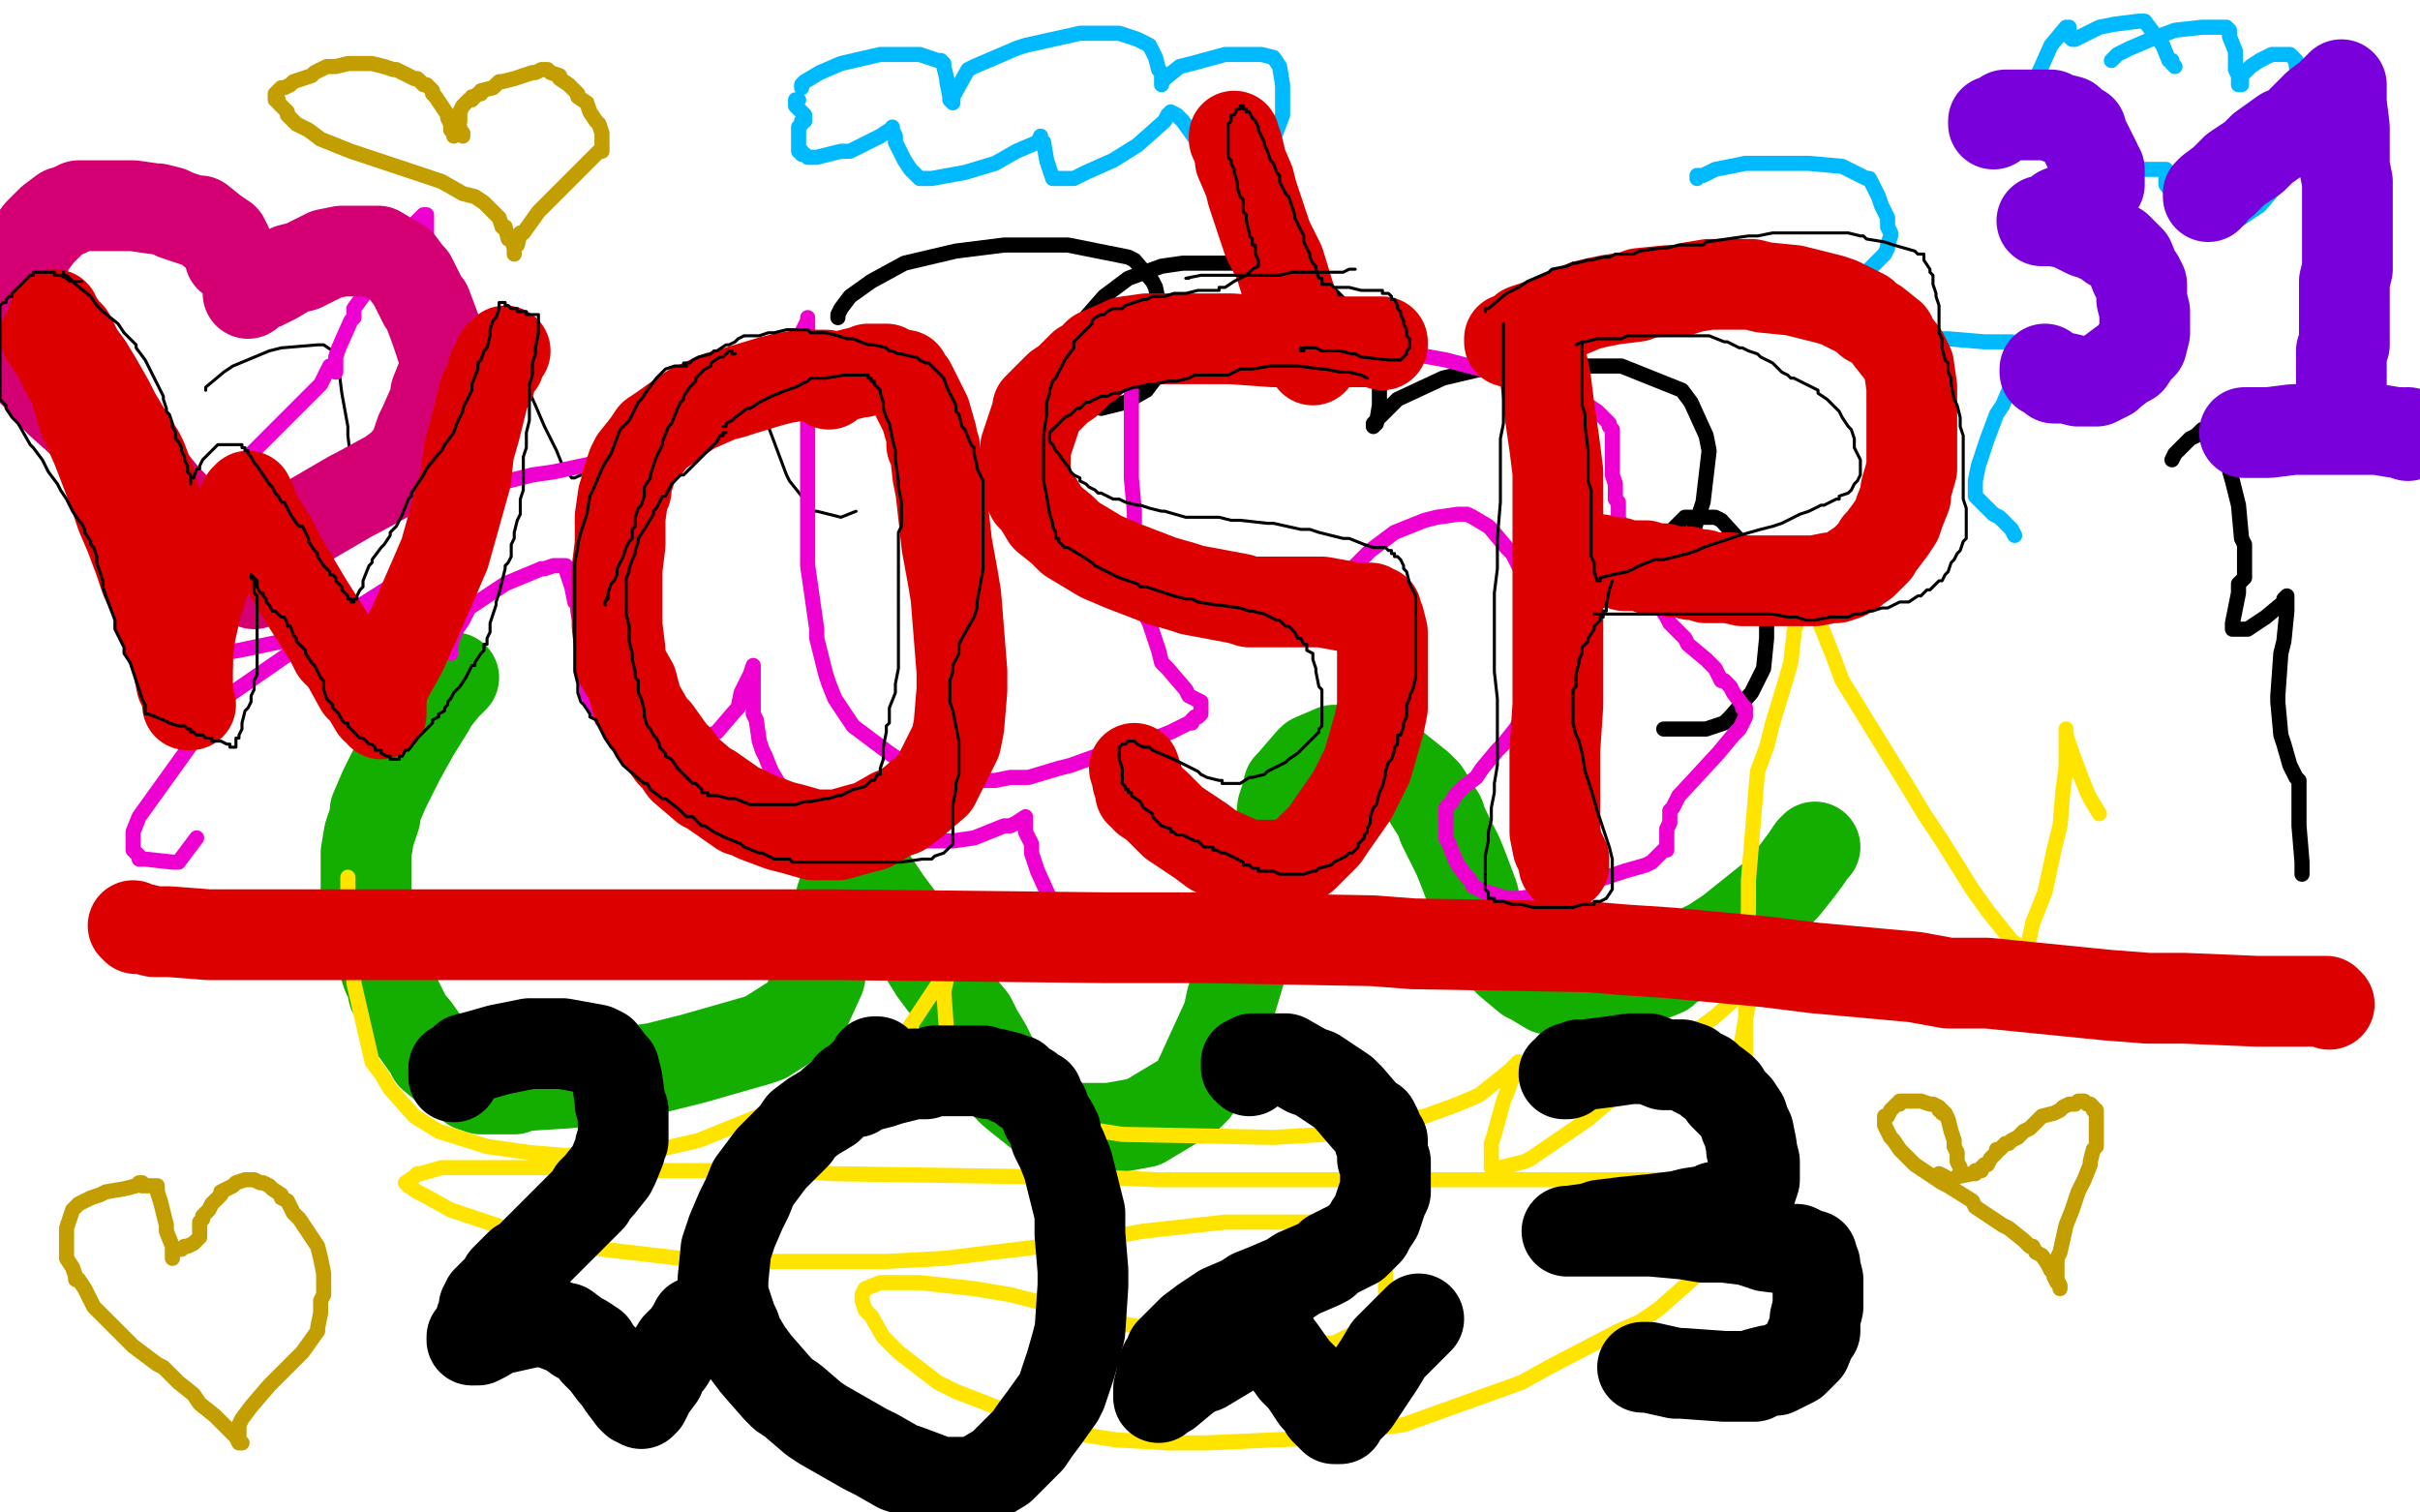 <?xml version="1.0" standalone="no"?>
<!DOCTYPE svg PUBLIC "-//W3C//DTD SVG 1.1//EN"
"http://www.w3.org/Graphics/SVG/1.1/DTD/svg11.dtd">

<svg width="800" height="500" version="1.1" xmlns="http://www.w3.org/2000/svg" xmlns:xlink="http://www.w3.org/1999/xlink" style="stroke-antialiasing: false"><desc>This SVG has been created on https://colorillo.com/</desc><rect x='0' y='0' width='800' height='500' style='fill: rgb(255,255,255); stroke-width:0' /><polyline points="150,224 149,225 149,225 148,226 148,226 147,227 147,227 143,232 143,232 142,234 142,234 137,242 137,242 132,251 131,253 128,259 127,261 124,268 124,270 122,276 121,282 121,283 121,291 121,294 122,304 122,305 125,312 126,316 128,322 130,326 130,327 130,328 135,338 137,340 142,347 143,349 149,354 151,355 156,359 159,360 160,360 162,360 165,360 170,360 172,359 188,358 204,355 217,353 229,350 250,344 253,343 264,336 266,334 271,323 272,318 274,309 277,301 278,297 279,294 281,289 282,287 282,286 283,285 284,285 289,292 293,298 299,306 304,313 309,321 312,325 314,327 315,329 316,331 321,337 323,341 326,346 327,348 329,352 330,354 333,359 335,361 345,369 355,373 367,373 378,371 393,362 395,360 406,336 407,331 413,311 415,305 419,290 422,281 423,276 424,267 425,264 426,260 427,259 433,252 434,251 441,248 447,248 453,249 459,252 469,260 471,262 476,270 477,273 482,283 484,288 487,296 488,300 491,306 493,310 497,316 499,318 505,323 507,324 512,327 515,327 522,328 530,328 540,325 550,321 552,319 566,312 572,308 582,300 587,296 590,293 594,288 597,284 599,281 600,280" style="fill: none; stroke: #14ae00; stroke-width: 30; stroke-linejoin: round; stroke-linecap: round; stroke-antialiasing: false; stroke-antialias: 0; opacity: 1.0"/>
<polyline points="68,129 68,128 68,128 74,123 74,123 77,121 89,116 93,115 105,114 107,114 110,116 111,118 112,122 113,130 115,141 115,144 116,152 116,153 117,155 117,156 118,156 118,157 123,157 125,156 135,150 139,147 149,136 154,127 157,123 161,118 162,116 162,114 163,113 164,113 166,115 170,120 172,123 177,134 180,141 184,149 186,154 189,158 190,158 194,156 202,151 210,146 232,135 237,133 246,129 248,128 249,127 250,127 251,129 252,131 254,141 260,157 261,159 269,169 270,169 278,171 283,169" style="fill: none; stroke: #000000; stroke-width: 1; stroke-linejoin: round; stroke-linecap: round; stroke-antialiasing: false; stroke-antialias: 0; opacity: 1.0"/>
<polyline points="277,105 277,104 277,104 278,102 278,102 281,98 281,98 288,93 288,93 299,87 299,87 316,83 332,81 353,81 373,85 375,86 381,93 382,95 384,105 384,110 384,119 382,125 379,129 372,133 364,135 362,133 361,133 356,122 356,118 358,106 365,98 373,92 384,88 391,87 415,87 424,90 440,97 451,108 454,113 456,122 456,131 456,134 455,140 454,141 454,140 455,139 462,132 477,125 494,121 531,121 536,121 556,129 559,133 564,144 565,149 563,166 559,178 557,183 553,190 552,190 551,191 550,190 549,188 548,186 549,179 555,173 557,171 567,171 569,172 579,183 580,186 584,202 584,211 583,221 579,229 572,237 570,239 564,241 562,241 555,241 553,241 550,241" style="fill: none; stroke: #000000; stroke-width: 5; stroke-linejoin: round; stroke-linecap: round; stroke-antialiasing: false; stroke-antialias: 0; opacity: 1.0"/>
<polyline points="149,216 149,215 149,215 149,214 149,214 149,213 150,210 151,208 153,205 155,201 158,199 167,193 179,188 180,188 183,187 187,187 187,188 189,194 190,199 191,200 191,202 192,207 192,208 193,213 193,214 193,217 193,221 193,223 194,227 194,229 195,231 196,232 198,236 199,237 199,238 203,242 204,243 208,246 210,247 213,247 220,247 224,247 227,247 235,243 237,242 243,235 244,234 245,229 248,223 249,220 249,221 249,225 249,228 249,230 249,236 250,238 251,245 252,248 253,250 255,255 258,260 262,265 264,267 269,270 278,274 281,275 293,277 297,278 302,278 315,278 322,277 332,273 334,273 336,272 339,270 339,271 339,273 339,275 341,279 341,282 343,288 348,299 349,301 353,307 354,310 357,312 360,314 362,314 364,314 365,314 365,313" style="fill: none; stroke: #ed00d0; stroke-width: 5; stroke-linejoin: round; stroke-linecap: round; stroke-antialiasing: false; stroke-antialias: 0; opacity: 1.0"/>
<polyline points="434,211 434,210 434,210 434,209 434,209 435,208 435,208 435,206 436,204 438,200 446,189 453,182 457,179 461,176 471,172 475,171 482,170 485,170 487,171 492,174 493,175 498,181 500,183 502,187 506,195 506,196 509,206 509,209 510,210 510,217 510,220 509,227 508,230 508,231 504,236 501,241 497,246 495,248 490,254 488,257 484,260 481,263 480,265 478,267 478,268 478,269 478,273 478,277 479,279 481,284 482,286 485,290 486,291 487,293 491,295 492,295 498,297 500,297 502,297 510,296 514,295 525,292 531,290 537,288 544,286 546,285 550,281 551,281 551,278 551,274 552,272 552,270 552,269 552,268 553,267 554,265 555,263 556,262 568,249 573,243 575,241 576,239 577,237 577,235 577,234 576,234 576,233 573,229 572,227 570,225 569,225 567,221 565,219 564,218 558,213 557,211 553,207 552,206 551,204 547,198 545,194 542,187 540,183 539,180 537,176 536,175 535,171 535,169 535,166 534,165 534,163 534,162 534,161 534,160 533,157 533,156 533,155 533,154 533,152 533,151 533,149 533,148 533,145 533,144 533,143 533,142 532,141 532,140 528,136 522,132 518,131 505,126 501,125 478,119 467,117 457,116 434,112 426,112 404,112 396,113 388,115 380,117 378,119 375,121 375,122 375,123 374,127 374,128 374,132 374,134 374,140 374,143 374,145 374,153 374,158 375,169 375,173 375,177 376,186 376,189 377,199 378,202 380,206 383,215 384,219 386,221 392,228 393,230 397,232 397,233 397,234 397,235 397,236 396,237 395,237 394,238 394,239 393,239 387,242 382,244 371,247 368,248 365,249 354,253 350,254 340,257 334,257 329,258 319,258 315,257 303,254 300,253 294,249 286,243 282,240 276,231 274,226 273,223 270,211 270,208 267,187 267,183 267,170 267,154 267,148 267,128 267,124 267,116 267,108 267,107 267,105 267,106 265,110 263,114 259,120 253,127 247,131 235,140 228,144 224,146 207,151 197,153 183,156 176,157 168,159 155,160 148,161 138,161 135,161 134,161 134,160 134,157 134,155 134,148 138,130 139,119 140,103 141,96 141,87 141,77 141,75 141,72 141,71 140,71 139,72 138,73 137,74 136,76 128,86 125,91 117,102 117,105 116,106 112,115 111,118 111,123 111,122 110,122 110,121 109,121 106,127 105,128 92,141 80,153 72,161 57,180 53,189 47,202 47,203 47,205 48,210 48,211 52,215 53,216 54,216 67,217 79,215 103,210 115,205 121,202 132,193 133,192 133,191 132,191 132,192 121,199 111,205 100,213 74,231 46,270 44,275 44,276 44,281 46,283 46,284 48,284 57,285 59,285 65,277" style="fill: none; stroke: #ed00d0; stroke-width: 5; stroke-linejoin: round; stroke-linecap: round; stroke-antialiasing: false; stroke-antialias: 0; opacity: 1.0"/>
<polyline points="115,290 115,292 115,292 115,295 115,295 115,296 115,296 116,303 116,303 117,308 117,308 117,313 117,313 117,325 117,325 123,351 126,355 129,360 137,369 145,374 161,379 175,381 187,382 218,380 231,377 278,358 289,352 297,345 309,327 313,321 314,317 314,319 313,321 313,323 312,328 313,342 314,346 316,349 322,357 328,362 343,369 358,373 371,375 421,376 438,375 471,369 482,365 489,362 499,354 502,351 502,352 501,353 499,359 497,364 494,375 493,378 493,382 493,385 493,386 494,386 496,386 504,384 506,383 525,370 532,364 541,356 559,342 567,336 576,328 580,326 580,325 579,327 579,329 578,332 577,337 575,349 574,355 573,360 573,365 573,368 574,372 574,374 574,378 574,380 573,383 571,385 561,389 556,390 534,390 526,390 513,390 467,390 449,390 383,390 359,389 341,389 275,388 262,387 245,387 209,387 198,387 180,386 169,386 159,386 150,386 146,386 139,388 138,388 137,389 134,391 135,392 138,394 140,395 149,400 164,405 177,410 191,412 225,416 238,417 253,417 293,417 312,416 353,411 367,409 378,407 405,404 416,404 433,404 440,404 445,404 451,405 454,406 457,408 457,409 458,410 458,416 458,418 458,427 458,431 458,432 455,437 453,438 441,444 433,444 420,444 394,442 386,440 373,438 334,428 322,426 304,424 297,424 291,424 286,426 285,428 285,429 285,430 286,433 288,435 292,442 295,445 297,447 310,457 316,460 347,472 356,474 369,476 386,477 399,477 443,475 456,472 464,471 503,457 512,452 535,440 542,437 548,433 565,418 567,415 573,405 575,399 577,394 577,385 577,377 577,362 577,348 577,339 578,300 578,291 581,255 584,247 586,239 590,226 592,219 593,210 593,209 594,206 596,197 597,196 597,197 598,198 602,207 606,217 609,225 630,259 636,269 642,278 652,294 657,301 665,311 668,313 669,315 670,314 672,305 674,300 676,295 679,281 681,273 682,261 683,254 683,251 683,243 683,241 683,243 684,246 685,249 688,257 690,262 691,264 694,269" style="fill: none; stroke: #ffe400; stroke-width: 5; stroke-linejoin: round; stroke-linecap: round; stroke-antialiasing: false; stroke-antialias: 0; opacity: 1.0"/>
<polyline points="561,59 561,58 561,58 562,58 562,58 563,58 563,58 567,56 567,56 572,55 572,55 577,54 577,54 588,54 588,54 594,54 594,54 598,54 609,55 611,56 617,59 618,59 619,61 621,65 622,68 624,72 624,73 624,75 625,77 625,78 624,81 624,82 623,84 620,87 618,89 615,93 614,95 612,96 610,99 610,100 609,101 609,102 609,103 610,104 611,105 618,108 622,109 635,112 640,112 644,112 656,113 659,113 665,113 669,114 669,115 669,116 668,117 668,121 667,123 665,127 662,134 660,137 657,145 655,151 654,154 653,159 653,161 653,163 653,164 655,166 656,167 659,170 661,171 662,172 665,175 666,177" style="fill: none; stroke: #00baff; stroke-width: 5; stroke-linejoin: round; stroke-linecap: round; stroke-antialiasing: false; stroke-antialias: 0; opacity: 1.0"/>
<polyline points="718,152 719,150 719,150 724,145 724,145 726,144 726,144 728,142 728,142 730,142 733,143 734,146 736,152 738,159 740,167 741,178 742,180 742,188 742,190 742,191 741,192 740,193 740,196 739,201 738,206 738,208 739,208 741,208 743,208 749,204 755,199 755,198 756,197 756,198 756,199 756,202 755,212 754,216 753,230 753,232 754,243 755,246 757,253 759,257 760,258 760,259 760,261 760,263 760,273 761,285 761,288 761,289" style="fill: none; stroke: #000000; stroke-width: 5; stroke-linejoin: round; stroke-linecap: round; stroke-antialiasing: false; stroke-antialias: 0; opacity: 1.0"/>
<polyline points="150,45 150,44 150,44 149,43 149,42 149,41 148,39 148,38 146,35 144,32 143,31 143,30 141,28 140,28 138,26 137,26 131,23 130,23 127,22 123,21 119,21 115,21 111,22 108,22 104,24 103,25 97,27 96,28 94,29 93,29 92,30 91,31 91,32 91,33 92,33 92,34 95,37 95,38 98,41 102,43 106,46 116,50 119,51 131,55 134,56 146,60 153,64 157,65 160,67 161,68 162,69 164,71 165,72 166,75 167,75 168,79 169,79 170,82 170,83 170,84 170,83 170,82 171,81 172,77 173,77 178,70 181,67 185,63 189,59 193,55 196,52 198,50 199,50 199,48 199,47 199,46 199,44 198,41 197,40 195,37 194,34 191,32 191,31 188,28 185,26 185,25 182,24 181,23 180,23 179,23 177,24 176,24 170,26 166,27 165,27 163,29 159,30 159,31 158,31 157,32 156,32 156,33 155,33 154,34 153,35 152,37 152,39 152,40 151,40 151,41 151,42 152,42 152,43 152,44 153,44 153,45" style="fill: none; stroke: #c39e00; stroke-width: 5; stroke-linejoin: round; stroke-linecap: round; stroke-antialiasing: false; stroke-antialias: 0; opacity: 1.0"/>
<polyline points="648,388 648,387 648,387 648,386 648,386 647,384 647,383 647,381 646,379 646,377 645,374 644,370 643,368 642,368 642,367 641,367 641,366 639,365 638,365 635,364 634,364 630,364 629,364 628,364 628,365 627,365 626,366 625,367 624,369 623,369 623,370 623,371 623,372 624,374 625,376 626,377 628,380 632,384 633,385 642,391 644,392 652,397 653,399 662,405 664,406 669,410 671,412 672,412 673,414 675,415 677,418 678,420 679,421 679,422 680,424 681,425 681,426 681,425 680,423 680,421 680,416 681,414 683,405 685,400 687,394 689,390 691,385 691,384 692,380 693,379 693,377 693,372 693,370 693,367 692,367 692,366 691,365 690,365 689,364 688,364 687,364 686,365 685,365 684,365 682,366 681,367 679,368 675,369 674,370 673,371 672,372 671,373 669,374 668,375 667,376 665,377 664,378 663,378 662,379 661,380 660,380 660,381 658,383 657,385 656,385 655,386 655,387 654,387 653,387 653,388 652,388 647,389 645,390 644,390 643,390 643,389 641,388" style="fill: none; stroke: #c39e00; stroke-width: 5; stroke-linejoin: round; stroke-linecap: round; stroke-antialiasing: false; stroke-antialias: 0; opacity: 1.0"/>
<polyline points="57,416 57,415 57,415 57,414 57,414 57,412 57,412 55,407 55,407 55,405 55,405 53,397 52,394 52,393 52,392 51,392 50,392 49,392 47,392 47,391 46,391 45,392 41,393 35,394 33,395 30,396 28,397 26,398 24,400 23,403 22,406 22,407 22,411 22,414 22,416 24,419 25,422 25,423 26,423 28,426 30,430 31,432 34,435 39,440 41,442 44,445 52,451 54,452 59,457 64,461 66,464 71,468 74,471 77,474 78,475 79,477 80,477 79,477 79,476 79,475 79,474 79,471 80,469 83,465 89,458 92,455 99,448 100,447 105,440 105,439 106,434 106,430 107,428 107,426 107,422 107,421 106,416 105,412 99,403 97,401 95,397 93,396 93,395 90,393 89,392 87,391 86,391 84,390 83,390 82,390 81,390 78,391 77,392 73,394 73,395 70,398 69,400 67,402 67,403 66,404 66,406 66,407 66,408 66,409 65,410 64,411 62,412 61,412 60,413 59,413 58,413 59,413" style="fill: none; stroke: #c39e00; stroke-width: 5; stroke-linejoin: round; stroke-linecap: round; stroke-antialiasing: false; stroke-antialias: 0; opacity: 1.0"/>
<polyline points="265,29 265,28 266,27 271,24 278,21 291,18 295,18 303,18 304,18 310,20 311,20 312,21 312,22 313,26 313,27 314,32 314,33 315,34 315,33 315,32 320,23 322,22 336,16 339,15 357,11 370,11 376,13 380,15 381,17 382,19 383,23 384,24 384,27 384,28 384,27 385,26 390,22 394,21 405,18 413,18 417,18 421,19 423,22 424,28 424,36 424,38 421,46 418,49 415,51 411,53 406,54 405,54 402,53 399,50 396,47 391,40 389,38 387,37 386,38 385,40 376,48 368,53 359,57 355,59 349,59 348,59 347,56 346,53 345,47 344,46 344,45 343,47 336,50 329,54 319,57 308,59 305,59 304,59 301,56 299,53 296,47 296,45 295,43 295,42 295,43 294,43 291,45 281,50 278,50 270,52 267,52 266,51 265,51 265,50 264,50 264,46 264,42 265,41 265,40 266,40 266,39 266,38 265,37 264,36 263,35 263,34 263,33 264,33" style="fill: none; stroke: #00baff; stroke-width: 5; stroke-linejoin: round; stroke-linecap: round; stroke-antialiasing: false; stroke-antialias: 0; opacity: 1.0"/>
<polyline points="698,20 699,19 699,19 700,18 700,18 704,16 704,16 711,13 711,13 719,10 719,10 728,9 736,9 737,10 737,11 737,12 739,17 739,23 740,25 740,28 741,28 741,27 741,26 741,25 744,22 747,20 751,18 754,18 757,18 759,20 759,21 760,28 761,30 761,37 760,43 759,44 758,45 758,46 757,46 757,45 756,45 756,46 756,47 756,49 756,56 755,58 753,61 747,68 741,72 735,73 730,74 726,72 720,67 719,65 716,61 716,60 716,57 716,56 715,56 714,56 707,56 703,55 687,53 682,51 675,47 666,39 665,37 665,36 664,36 665,36 666,36 673,37 674,37 674,38 674,37 674,36 673,33 673,29 674,24 678,15 683,9 684,9 684,10 684,11 684,12 685,13 686,13 688,12 694,9 699,8 707,7 709,7 712,11 715,15 717,20 718,20 718,21 719,22" style="fill: none; stroke: #00baff; stroke-width: 5; stroke-linejoin: round; stroke-linecap: round; stroke-antialiasing: false; stroke-antialias: 0; opacity: 1.0"/>
<polyline points="76,85 76,84 76,83 75,82 75,81 74,79 71,77 66,73 64,73 58,71 56,70 52,69 51,69 44,68 37,68 34,68 28,68 26,68 22,70 21,70 17,73 16,74 13,77 10,81 8,85 6,89 4,95 4,96 4,103 4,105 4,110 5,112 8,118 11,123 14,126 18,131 20,133 30,142 32,144 41,152 46,156 50,159 55,165 61,171 63,172 72,179 74,181 79,187 80,188 83,192 84,193 84,192 83,192 83,191 83,189 86,184 92,179 99,174 104,171 116,164 118,163 129,157 133,154 134,153 137,149 139,143 140,141 144,132 144,130 146,125 147,122 147,118 146,115 144,109 141,101 140,100 136,92 135,91 132,87 130,86 125,83 124,83 122,83 120,83 118,83 114,83 113,83 108,84 106,85 100,88 96,89 91,92 87,94 84,95 83,95 82,96 82,97" style="fill: none; stroke: #d40073; stroke-width: 30; stroke-linejoin: round; stroke-linecap: round; stroke-antialiasing: false; stroke-antialias: 0; opacity: 1.0"/>
<polyline points="15,111 16,111 16,111 17,114 17,114 18,115 18,115 21,121 21,121 22,123 22,123 24,126 24,126 28,139 28,139 32,148 32,148 37,161 40,170 43,177 46,185 48,191 52,200 53,205 54,207 58,217 59,219 59,221 60,226 61,228 62,230 62,231 62,232 62,233 63,233 62,232 62,231 62,228 62,216 63,209 65,200 70,185 71,182 77,172 79,170 79,169 81,165 82,164 82,165 83,166 83,168 85,171 90,179 91,181 93,185 99,195 102,200 109,211 111,215 114,218 119,227 121,229 124,234 126,235 126,236 126,235 126,234 126,233 126,231 127,226 128,224 133,215 136,208 137,206 144,190 147,183 154,158 155,149 157,142 160,130 162,126 163,122 164,121 165,120 165,119 165,118 166,117 167,116" style="fill: none; stroke: #dc0000; stroke-width: 30; stroke-linejoin: round; stroke-linecap: round; stroke-antialiasing: false; stroke-antialias: 0; opacity: 1.0"/>
<polyline points="273,124 272,124 272,124 271,124 271,124 270,124 270,124 269,124 269,124 267,124 265,124 259,125 255,126 245,129 242,130 238,131 229,135 226,137 219,142 216,144 214,147 210,152 209,154 207,160 207,162 206,164 205,171 205,175 205,180 204,188 204,191 204,200 204,204 204,207 205,215 205,219 209,226 210,230 211,233 215,240 217,242 222,249 224,251 226,254 233,260 235,261 245,268 246,268 250,270 258,273 262,274 269,276 277,276 284,274 288,273 295,269 298,268 302,265 309,259 310,257 316,245 317,240 318,228 318,222 316,197 315,191 313,180 311,162 310,157 309,148 308,147 308,144 306,137 305,135 302,129 301,127 300,126 299,125 299,124 298,124 297,124 295,123 294,123 293,122 292,122 291,122 287,122 285,123 284,123 280,124 276,125 275,126 274,126 274,127" style="fill: none; stroke: #dc0000; stroke-width: 30; stroke-linejoin: round; stroke-linecap: round; stroke-antialiasing: false; stroke-antialias: 0; opacity: 1.0"/>
<polyline points="457,114 457,113 457,113 456,113 456,113 453,113 453,113 452,113 452,113 451,113 451,113 444,113 441,113 430,113 425,113 421,113 407,112 401,112 388,112 384,112 379,112 372,113 370,114 363,117 360,120 358,121 353,126 350,128 343,135 343,136 342,139 340,145 339,148 339,156 339,157 339,160 341,164 343,166 346,171 351,175 354,178 364,184 371,187 384,192 391,194 394,195 410,198 413,199 428,199 434,199 437,199 448,201 449,201 453,201 454,202 455,202 455,203 456,205 457,209 457,215 457,218 457,224 457,234 456,239 452,253 450,257 447,263 440,273 438,276 431,283 429,284 428,285 423,286 422,286 415,286 413,286 410,285 401,281 397,278 388,272 384,268 382,266 379,264 379,263 377,262 377,261 376,258 376,257 375,254" style="fill: none; stroke: #dc0000; stroke-width: 30; stroke-linejoin: round; stroke-linecap: round; stroke-antialiasing: false; stroke-antialias: 0; opacity: 1.0"/>
<polyline points="408,45 408,46 408,46 409,48 409,48 410,52 410,52 410,53 410,53 413,60 413,60 414,64 414,64 419,79 419,79 423,87 427,100 429,105 430,110 434,118 434,119 434,118 434,117" style="fill: none; stroke: #dc0000; stroke-width: 30; stroke-linejoin: round; stroke-linecap: round; stroke-antialiasing: false; stroke-antialias: 0; opacity: 1.0"/>
<polyline points="506,111 506,112 506,112 507,112 507,112 507,113 507,113 507,114 507,114 508,115 508,115 510,121 510,121 511,126 511,126 512,134 512,134 514,148 514,148 515,156 515,176 515,192 515,199 515,220 515,233 514,248 514,255 514,264 514,272 514,275 515,280 517,284 517,286 517,285" style="fill: none; stroke: #dc0000; stroke-width: 30; stroke-linejoin: round; stroke-linecap: round; stroke-antialiasing: false; stroke-antialias: 0; opacity: 1.0"/>
<polyline points="499,113 499,112 499,112 500,112 500,112 503,110 503,110 504,109 504,109 507,108 507,108 513,106 517,104 524,101 528,100 533,99 541,98 542,97 552,96 556,96 559,95 565,94 570,94 578,94 579,94 583,95 593,96 597,97 605,99 608,100 610,101 616,104 618,106 620,107 625,111 625,112 629,117 630,119 631,121 632,128 632,131 632,138 632,141 632,145 632,153 632,155 630,162 630,164 628,169 627,172 625,175 622,179 621,180 620,182 617,185 616,186 613,188 612,189 610,190 607,191 605,191 600,192 597,192 596,192 585,192 576,192 572,191 569,191 564,191 563,190 560,190 559,190 558,189 554,189 553,189 550,188 549,188 548,188 545,188 544,187 537,187 535,186 533,186 529,186 528,186 528,185 529,185" style="fill: none; stroke: #dc0000; stroke-width: 30; stroke-linejoin: round; stroke-linecap: round; stroke-antialiasing: false; stroke-antialias: 0; opacity: 1.0"/>
<polyline points="44,306 45,307 45,307 47,307 47,307 51,308 51,308 56,308 56,308 69,309 69,309 83,309 83,309 94,309 94,309 134,309 134,309 141,309 141,309 194,309 208,309 221,309 277,309 366,310 383,310 398,310 454,311 467,312 525,313 537,314 552,315 584,318 600,320 633,323 644,325 657,325 697,329 710,330 722,330 746,331 754,331 763,331 767,331 769,331 770,332" style="fill: none; stroke: #dc0000; stroke-width: 30; stroke-linejoin: round; stroke-linecap: round; stroke-antialiasing: false; stroke-antialias: 0; opacity: 1.0"/>
<polyline points="150,356 150,355 150,355 150,354 150,354 150,353 150,353 151,353 151,353 154,350 154,350 158,349 158,349 165,347 165,347 175,345 182,345 186,345 197,347 199,348 202,352 203,353 204,357 205,364 205,365 206,367 206,370 206,373 206,377 205,379 205,380 203,385 202,387 198,392 196,394 195,396 190,401 188,403 183,408 181,410 178,413 174,417 172,418 168,422 167,423 167,424 164,427 162,429 162,430 161,430 161,432 160,432 160,435 160,436 159,436 159,437 159,438 158,440 156,442 156,443 157,443 158,443 160,442 165,439 167,439 176,437 178,437 181,437 186,439 187,439 191,442 193,443 196,445 197,447 200,450 203,454 204,455 206,458 209,462 210,463 212,464 213,463 214,461 215,459 218,455 219,452 221,450 224,445 226,443 227,442 229,439 230,438 230,437" style="fill: none; stroke: #000000; stroke-width: 30; stroke-linejoin: round; stroke-linecap: round; stroke-antialiasing: false; stroke-antialias: 0; opacity: 1.0"/>
<circle cx="230.5" cy="437.5" r="15" style="fill: #000000; stroke-antialiasing: false; stroke-antialias: 0; opacity: 1.0"/>
<polyline points="290,351 289,351 289,351 289,352 289,352 289,353 289,353 288,353 288,353 287,354 287,354 286,355 282,359 281,359 281,360 276,364 274,366 269,369 265,372 263,375 257,381 255,383 249,391 247,396 245,400 242,407 240,413 239,423 239,426 239,428 242,437 243,439 244,442 247,447 250,451 257,459 259,461 262,463 269,469 272,471 286,479 290,481 297,485 300,486 308,489 308,490 315,490 316,490 321,490 323,490 326,488 331,485 333,483 340,476 342,473 345,469 350,462 351,460 354,451 356,444 357,440 358,425 358,420 357,408 357,401 356,397 353,385 351,380 349,376 349,374 348,372 346,369 345,366 343,363 343,362 342,362 340,360 339,360 336,357 334,357 333,356 329,355 327,355 325,354 320,354 317,354 309,354 306,355 302,355 294,357 291,358 287,359 285,359 282,360 283,360 283,361" style="fill: none; stroke: #000000; stroke-width: 30; stroke-linejoin: round; stroke-linecap: round; stroke-antialiasing: false; stroke-antialias: 0; opacity: 1.0"/>
<polyline points="413,354 413,353 413,353 412,353 412,353 412,352 412,351 413,351 414,350 415,350 417,350 423,350 425,350 432,354 435,355 438,357 444,361 446,363 452,370 454,371 455,373 456,377 457,377 457,383 458,384 458,386 458,394 457,396 455,402 453,405 452,407 448,411 446,412 440,415 438,417 436,418 429,421 426,423 419,426 414,428 411,430 404,433 401,435 398,437 394,440 392,442 387,447 387,449 385,451 384,454 384,455 383,459 383,460 383,461 383,462 384,461 386,460 392,455 395,453 398,452 408,446 411,445 418,443 419,443 420,443 421,443 422,445 423,446 428,453 431,456 435,462 437,464 438,466 441,469 442,469 443,469 444,467 448,463 450,460 456,451 459,446 461,444 467,438 468,437 469,436" style="fill: none; stroke: #000000; stroke-width: 30; stroke-linejoin: round; stroke-linecap: round; stroke-antialiasing: false; stroke-antialias: 0; opacity: 1.0"/>
<polyline points="517,355 518,355 518,355 519,353 519,353 520,353 520,353 522,352 522,352 524,352 524,352 532,351 539,350 545,350 550,352 556,352 559,353 560,354 564,356 565,357 569,360 570,361 570,362 573,365 574,366 576,369 577,372 578,374 579,379 579,380 580,384 580,385 580,386 580,390 579,393 578,394 576,396 574,397 570,399 567,399 566,400 559,401 555,402 547,403 537,404 529,405 526,406 519,407 518,407 519,407 520,407 521,407 522,407 527,407 532,407 534,407 544,407 546,407 557,408 563,409 570,409 578,410 584,412 592,413 594,413 596,414 598,415 599,415 599,416 600,418 600,419 601,423 601,424 601,425 601,430 601,432 600,436 600,440 599,441 597,446 594,449 593,450 591,451 587,453 585,453 581,454 580,455 579,455 573,455 570,455 556,454 554,454 545,452 544,452 543,452 544,452 543,452" style="fill: none; stroke: #000000; stroke-width: 30; stroke-linejoin: round; stroke-linecap: round; stroke-antialiasing: false; stroke-antialias: 0; opacity: 1.0"/>
<polyline points="659,41 659,40 659,40 660,40 660,40 662,39 663,38 668,38 669,38 670,38 676,38 678,38 680,39 684,40 685,41 687,43 688,43 688,44 690,48 691,50 693,54 693,55 694,56 694,58 694,60 694,61 692,63 692,64 689,66 687,68 686,68 681,70 680,71 676,73 675,73 676,73 677,73 679,73 684,74 686,75 690,77 692,77 693,78 697,80 698,81 700,82 702,84 703,85 704,86 706,91 707,92 708,94 708,98 708,99 709,103 709,105 709,109 709,110 708,114 707,115 706,116 704,119 702,120 698,123 697,124 695,125 693,126 691,126 689,126 688,126 687,126 683,125 681,125 680,125 679,125 678,124 677,123 676,123 676,122" style="fill: none; stroke: #7a00db; stroke-width: 30; stroke-linejoin: round; stroke-linecap: round; stroke-antialiasing: false; stroke-antialias: 0; opacity: 1.0"/>
<polyline points="730,65 730,64 730,64 731,64 731,64 731,63 731,63 735,60 735,60 737,58 737,58 739,56 739,56 745,52 745,52 746,51 746,51 748,49 755,44 758,43 763,38 764,37 766,35 770,32 771,31 773,29 774,28 774,29 774,30 774,32 774,34 775,42 775,46 775,55 776,60 776,64 776,73 776,77 776,85 776,89 775,93 775,100 775,104 775,111 775,114 774,116 774,123 774,130 774,131 774,132 773,136" style="fill: none; stroke: #7a00db; stroke-width: 30; stroke-linejoin: round; stroke-linecap: round; stroke-antialiasing: false; stroke-antialias: 0; opacity: 1.0"/>
<polyline points="742,143 743,143 743,143 748,143 748,143 750,143 750,143 758,142 758,142 761,142 761,142 768,142 768,142 777,142 783,142 786,142 792,143 794,143 796,144 796,143" style="fill: none; stroke: #7a00db; stroke-width: 30; stroke-linejoin: round; stroke-linecap: round; stroke-antialiasing: false; stroke-antialias: 0; opacity: 1.0"/>
<polyline points="18,104 18,105 18,105 19,106 19,106 21,109 21,109 23,111 23,111 26,117 26,117 29,121 29,121 32,126 32,126 36,133 36,133 38,137 41,142 46,150 47,152 50,160 51,164 52,168 54,173 54,174 55,180 55,182 56,188 57,190 57,194 58,197 58,199 59,203 60,204 60,207 61,209 61,211 61,215 61,216 62,217 62,218 62,219 62,218" style="fill: none; stroke: #dc0000; stroke-width: 30; stroke-linejoin: round; stroke-linecap: round; stroke-antialiasing: false; stroke-antialias: 0; opacity: 1.0"/>
<polyline points="21,90 21,91 21,91 22,91 22,91 23,92 23,92 24,93 24,93 25,94 25,94 30,98 30,98 32,101 32,101 34,103 34,103 39,107 39,107 41,110 44,113 45,114 45,115 48,119 49,121 51,125 52,127 54,131 54,132 55,135 55,136 56,137 57,140 57,141 58,143 58,145 59,146 60,148 60,149 61,151 61,152 62,154 62,155 62,156 63,157 63,158 63,159 63,160 63,159 63,158 64,158 65,155 66,155 66,154 67,152 68,151 69,150 70,149 72,147 73,147 74,147 76,147 77,147 79,147 80,147 80,148 81,148 81,149 82,149 82,150 83,151 84,153 85,154 87,157 89,160 90,161 91,163 92,164 93,166 94,166 96,170 98,173 99,174 100,174 102,178 102,179 104,182 105,183 105,184 107,187 108,188 109,189 109,190 110,190 111,191 111,192 112,193 113,194 113,195 114,196 115,197 115,198 116,198 116,199 117,199 117,198 118,198 118,197 119,195 120,194 120,192 122,187 123,186 123,185 126,181 127,180 129,177 129,176 131,174 132,172 133,170 135,165 136,164 136,163 140,157 141,155 145,150 146,149 147,147 150,143 151,140 153,136 153,135 154,133 156,129 156,127 158,122 158,120 159,119 160,116 161,115 162,111 162,110 162,109 163,106 164,105 165,102 165,101 165,100 166,100 167,100 167,101 168,101 169,102 170,102 171,102 171,103 172,103 173,103 174,103 174,104 175,104 176,104 177,104 178,104 178,105 178,106 178,107 178,109 178,110 177,115 177,117 176,120 176,124 175,127 175,132 175,134 175,135 175,138 175,139 174,143 174,144 174,147 174,148 173,151 173,153 173,154 173,158 173,161 173,162 172,165 172,170 171,172 170,176 170,178 169,180 169,183 169,184 168,186 167,187 167,188 166,192 165,196 164,199 164,200 163,203 162,206 162,207 162,209 161,211 161,213 160,213 160,214 160,215 159,216 157,219 157,220 156,220 155,222 154,224 152,227 150,229 149,231 148,232 148,233 147,234 147,235 145,236 145,237 143,238 143,239 142,240 140,242 138,244 135,248 134,248 133,250 132,250 132,251 131,251 130,251 129,251 129,250 128,250 126,249 126,248 125,248 124,248 124,247 123,246 122,246 120,244 119,244 117,242 115,240 115,239 114,239 113,238 112,236 110,234 110,233 108,231 107,228 107,225 106,224 105,222 104,220 103,219 101,216 101,215 99,213 98,212 98,211 97,210 96,207 95,207 95,206 94,204 93,204 91,202 90,202 89,200 88,199 88,198 87,197 87,196 86,196 85,194 85,193 85,192 83,190 83,191 84,192 84,193 84,194 84,196 85,197 85,200 85,201 85,202 85,206 85,207 85,210 85,211 85,212 85,215 85,216 85,219 85,220 85,222 85,223 84,225 84,226 84,228 83,230 83,231 83,232 82,234 81,235 80,239 80,240 80,241 79,243 79,244 78,244 78,245 78,246 78,247 77,247 76,247 76,246 75,246 73,245 70,245 70,244 69,244 68,244 67,243 66,243 65,243 64,242 63,242 63,241 62,241 61,240 60,240 59,240 56,239 54,238 49,236 48,236 48,235 48,234 48,233 47,231 46,228 43,219 41,216 41,214 38,208 38,205 35,197 34,194 34,192 32,186 32,184 31,181 30,180 30,179 28,176 28,175 27,173 26,172 24,169 23,167 22,165 20,162 19,160 16,156 15,154 14,152 11,148 10,147 6,140 5,139 4,138 2,135 2,134 0,132 0,131 0,101 1,100 2,100 2,99 3,98 4,98 4,97 5,96 6,95 9,92 10,91 11,91 11,90 12,90 13,90 14,90 15,90 16,90 17,90 18,90 18,91 19,91 20,91 22,92 23,93 24,93 25,93 26,93 27,93" style="fill: none; stroke: #000000; stroke-width: 1; stroke-linejoin: round; stroke-linecap: round; stroke-antialiasing: false; stroke-antialias: 0; opacity: 1.0"/>
<polyline points="240,143 239,143 239,143 239,144 239,144 238,144 238,144 237,146 237,146 236,147 236,147 232,151 231,152 228,155 226,157 225,157 223,159 222,160 220,164 219,164 217,168 216,169 216,170 213,175 211,178 211,179 210,182 210,183 209,185 208,188 208,189 207,191 207,193 207,194 207,198 207,200 207,202 207,203 208,207 208,209 208,212 209,216 209,218 210,222 210,224 211,225 211,229 212,231 213,235 213,236 213,237 214,240 215,241 216,243 217,244 218,246 218,247 220,249 220,250 222,251 224,254 225,255 228,258 229,259 230,259 232,261 232,262 234,262 234,263 236,263 237,263 241,264 243,264 248,266 251,266 252,266 257,266 259,266 263,266 266,265 268,265 273,264 274,264 277,263 278,263 282,261 286,260 288,258 289,258 290,256 291,256 291,254 292,251 292,247 293,242 293,240 294,239 294,235 294,234 296,229 296,228 296,226 297,221 297,219 297,211 297,207 297,205 297,202 297,200 297,196 297,195 297,194 297,189 297,186 297,178 297,176 298,174 298,169 298,167 298,166 297,161 297,159 296,152 296,149 295,145 294,140 293,138 292,135 292,134 292,133 291,130 291,129 289,127 289,126 288,126 288,125 287,125 287,124 286,124 285,124 283,124 282,124 279,124 273,125 272,125 268,125 267,126 263,128 260,129 255,131 253,132 251,133 248,135 247,135 243,138 242,139 240,140 240,141 239,141 240,141" style="fill: none; stroke: #000000; stroke-width: 1; stroke-linejoin: round; stroke-linecap: round; stroke-antialiasing: false; stroke-antialias: 0; opacity: 1.0"/>
<polyline points="243,117 242,117 242,117 242,116 242,116 241,116 241,116 239,118 239,118 238,118 235,120 235,121 233,122 231,124 230,125 230,126 228,128 226,131 226,132 225,133 224,135 222,140 221,141 219,146 219,147 217,151 216,154 215,157 215,158 213,161 213,162 213,164 212,167 211,168 210,171 210,172 210,174 209,175 209,178 208,179 207,181 206,184 204,188 204,189 204,190 203,192 202,193 201,196 201,197 200,199 200,200 200,199 201,198 201,196" style="fill: none; stroke: #000000; stroke-width: 1; stroke-linejoin: round; stroke-linecap: round; stroke-antialiasing: false; stroke-antialias: 0; opacity: 1.0"/>
<polyline points="227,121 226,121 226,121 225,121 225,121 224,121 224,121 223,121 223,121 220,122 220,122 219,123 219,123 217,125 217,125 214,129 214,129 212,132 211,133 208,139 205,142 202,150 200,153 199,155 196,162 195,164 194,170 193,173 192,176 191,180 191,181 190,186 190,188 190,189 190,194 190,195 190,199 190,201 190,203 190,207 190,208 190,212 190,214 190,215 190,220 190,222 191,226 191,228 191,229 192,232 193,233 195,236 195,237 197,238 199,242 200,244 202,247 203,248 204,250 206,253 213,259 214,259 215,261 219,264 220,264 225,268 227,270 228,270 229,270 232,273 233,273 236,275 238,276 240,277 245,279 246,280 251,282 252,282 254,283 256,284 257,284 261,284 262,285 264,285 270,285 272,285 281,285 283,285 287,285 294,285 298,285 305,284 308,284 309,283 312,282 313,281 315,279 315,278 315,275 315,269 315,266 316,261 316,260 316,259 317,256 317,254 317,249 317,247 317,245 315,235 314,232 314,228 314,227 314,225 315,222 315,220 317,216 317,213 318,211 322,204 323,201 323,199 325,188 325,181 325,179 325,173 325,170 325,166 325,163 325,161 325,159 323,155 323,154 322,150 322,148 321,147 319,142 318,141 317,137 316,136 316,134 314,130 313,128 312,125 311,124 310,123 309,122 307,120 306,120 304,119 303,118 302,118 298,117 297,117 295,116 294,116 293,115 289,114 287,114 282,112 281,112 280,112 277,111 273,110 272,110 271,110 268,110 267,109 263,109 262,109 260,109 256,110 255,110 254,110 251,111 249,111 247,111 246,111 244,112 243,113 241,114 240,114 237,116 236,116 235,117 231,118 229,119 228,120 226,120 226,121" style="fill: none; stroke: #000000; stroke-width: 1; stroke-linejoin: round; stroke-linecap: round; stroke-antialiasing: false; stroke-antialias: 0; opacity: 1.0"/>
<polyline points="452,125 450,124 450,124 446,123 446,123 443,123 443,123 438,122 438,122 437,122 437,122 429,121 429,121 424,121 424,121 420,121 420,121 414,122 414,122 410,122 410,122 406,124 395,124 393,125 389,126 387,126 386,126 382,127 380,127 376,128 375,128 372,129 370,130 368,130 366,131 364,131 360,133 359,133 358,134 357,135 356,135 354,137 352,138 350,140 349,141 348,142 347,143 347,144 347,145 347,146 348,147 349,149 350,150 352,153 353,154 354,156 355,157 357,158 357,159 359,160 360,161 362,162 363,163 364,163 368,165 370,165 372,166 376,167 377,167 380,168 384,169 385,169 392,171 396,171 403,171 407,172 410,172 419,173 421,173 430,175 433,175 436,176 444,178 446,178 451,180 454,181 455,181 458,181 459,182 460,182 460,183 461,183 461,184 462,184 463,185 464,187 464,188 465,189 466,193 468,197 468,198 468,199 468,203 468,205 468,208 468,209 468,211 468,212 468,215 468,216 468,219 468,220 468,223 468,224 467,228 466,230 466,231 465,233 465,234 465,237 464,239 464,240 463,243 462,243 462,246 461,247 461,248 460,251 459,252 458,255 458,256 457,260 456,262 455,266 454,267 453,270 453,271 453,272 452,274 452,275 451,276 451,277 449,279 449,280 447,282 446,282 445,283 441,285 440,286 436,287 435,288 434,288 431,289 430,289 427,289 426,289 425,289 423,289 421,288 420,288 417,288 416,288 416,287 415,287 414,287 413,286 411,286 411,285 405,282 404,282 402,281 401,281 401,280 399,280 398,280 396,278 395,278 393,277 391,276 389,276 388,275 387,275 387,274 384,273 383,272 382,271 381,270 381,269 378,267 377,265 374,263 374,262 373,262 373,261 372,261 372,260 371,259 371,258 371,257 371,255 371,254 370,251 370,250 370,249 370,248 370,247 371,246 372,246 373,245 374,245 375,245 376,246 378,247 380,247 381,248 388,251 390,252 396,255 397,256 399,257 403,258 404,258 404,259 405,259 406,259 407,259 408,259 409,259 410,259 413,257 414,257 418,256 419,255 421,254 425,252 426,251 429,249 433,245 434,244 436,242 436,241 437,240 437,236 437,235 437,229 437,228 436,227 435,222 435,221 434,218 434,217 434,216 432,215 432,214 432,213 431,213 430,211 429,211 428,209 427,208 426,207 425,207 423,205 422,205 418,203 414,202 413,202 410,201 403,200 402,200 396,199 394,198 392,198 388,197 385,196 379,194 377,194 376,193 370,191 368,190 362,187 361,186 358,184 353,181 352,181 351,180 350,179 350,178 349,178 349,177 349,176 348,174 348,173 347,170 346,164 345,159 345,157 345,151 345,150 345,147 345,146 345,144 346,137 346,135 346,133 347,130 347,129 348,126 349,125 351,121 352,119 355,115 355,113 357,111 359,109 360,108 361,107 361,106 362,105 364,104 365,104 366,103 368,102 371,102 372,101 378,99 379,99 381,98 384,98 385,98 388,97 389,97 390,97 392,97 396,96 399,96 401,96 402,96 403,96 403,95 404,95 405,95 408,93 412,91 413,90 414,89 416,88 416,87 416,86 415,84 415,81 414,81 414,79 413,78 413,77 412,73 412,71 411,70 411,66 410,65 409,62 409,61 409,60 408,57 408,56 407,54 407,53 406,52 406,51 406,50 406,49 406,48 406,47 406,46 406,45 406,43 406,42 406,41 407,40 407,39 407,38 408,38 409,36 410,36 410,35 411,35 411,36 412,36 412,37 413,37 414,39 415,40 416,42 416,43 418,47 418,48 419,50 420,53 421,54 422,57 423,58 423,60 425,64 426,65 428,71 428,72 429,74 431,78 431,80 433,84 433,85 434,87 435,88 435,89 436,92 437,92 437,93 437,94 438,94 439,94 440,94 441,95 442,95 445,95 446,95 450,96 451,96 456,96 457,96 457,97 459,97 460,98 460,99 461,99 462,101 462,102 463,103 463,104 464,106 464,107 465,109 465,111 466,112 466,113 466,114 466,115 465,116 465,117 463,119 462,119 460,119 459,119 450,118 448,117 447,117 443,116 441,116 437,116 435,115 434,115 433,115 432,115 431,115 431,116 430,116 430,115" style="fill: none; stroke: #000000; stroke-width: 1; stroke-linejoin: round; stroke-linecap: round; stroke-antialiasing: false; stroke-antialias: 0; opacity: 1.0"/>
<polyline points="448,89 447,89 447,89 446,89 446,89 444,90 444,90 443,90 443,90 442,90 440,90 435,90 434,90 427,90 423,91 413,91 410,91 406,91 398,91 397,91 392,92 393,92" style="fill: none; stroke: #000000; stroke-width: 1; stroke-linejoin: round; stroke-linecap: round; stroke-antialiasing: false; stroke-antialias: 0; opacity: 1.0"/>
<polyline points="523,113 523,114 523,114 523,115 523,115 523,116 523,116 523,117 523,117 523,122 523,122 523,125 523,125 523,134 523,134 524,137 524,137 524,141 524,141 525,149 525,152 525,159 526,162 526,165 526,173 526,176 526,184 527,186 527,189 528,192 529,192 529,191 533,190 538,189 540,188 542,187 547,185 550,185 558,183 561,182 563,181 572,178 575,177 582,175 586,174 589,173 593,171 595,170 598,169 602,167 603,167 607,165 608,165 608,164 611,163 612,162 613,160 614,159 615,157 615,156 615,155 615,153 615,152 613,148 613,147 613,145 612,142 611,141 609,138 608,136 605,133 604,132 601,130 601,129 597,127 593,125 592,125 591,124 589,123 588,122 587,121 586,120 582,118 581,117 578,116 576,115 575,115 571,113 570,113 565,111 563,111 562,111 558,111 555,111 549,111 547,111 545,111 538,111 536,112 532,112 529,112 528,112 524,113 523,113 521,114" style="fill: none; stroke: #000000; stroke-width: 1; stroke-linejoin: round; stroke-linecap: round; stroke-antialiasing: false; stroke-antialias: 0; opacity: 1.0"/>
<polyline points="497,107 497,109 497,109 497,111 497,111 497,113 497,113 497,122 497,122 497,126 497,126 497,140 496,145 496,149 496,160 496,166 495,178 495,182 495,188 494,196 494,200 494,207 494,210 494,214 494,219 494,222 495,231 495,233 495,235 495,242 495,244 495,249 495,251 495,253 494,259 494,262 493,267 493,268 493,271 492,275 492,278 491,283 491,285 491,289 491,291 491,293 491,294 492,295 492,296 492,297 493,297 494,297 494,298 495,298 497,298 500,299 501,299 503,299 507,300 508,300 512,300 514,300 516,300 518,300 519,300 520,300 523,299 524,299 527,299 527,298 528,298 529,298 531,297 533,294 533,293 533,292 533,284 532,280 528,268 526,261 524,255 523,249 522,245 521,243 520,239 520,237 520,234 520,232 520,231 520,230 520,229 520,228 521,227 521,224 521,223 522,219 522,218 523,216 523,215 523,214 524,213 525,212 525,211 527,208 527,207 529,205 529,204 530,204 530,202 531,202 531,200 532,195 533,192" style="fill: none; stroke: #000000; stroke-width: 1; stroke-linejoin: round; stroke-linecap: round; stroke-antialiasing: false; stroke-antialias: 0; opacity: 1.0"/>
<polyline points="491,103 491,102 491,102 492,102 492,102 498,97 498,97 502,95 502,95 505,93 505,93 512,90 512,90 513,89 513,89 518,88 518,88 520,87 521,87 525,86 526,86 530,85 532,85 534,84 540,84 542,83 549,82 551,82 555,81 556,81 560,81 563,81 564,80 571,79 578,78 579,78 581,78 586,77 588,77 593,77 595,77 597,77 602,77 604,77 608,77 609,77 611,77 615,78 616,78 617,79 623,80 626,81 633,83 634,84 635,84 636,84 636,85 636,86 638,89 638,90 639,91 639,94 640,97 640,98 641,101 641,104 641,110 642,112 642,115 643,119 644,120 644,123 645,125 645,127 646,132 647,134 648,138 648,140 648,141 649,144 649,145 649,148 649,150 649,156 649,158 649,161 649,163 649,165 650,168 650,169 650,173 650,174 650,175 650,178 649,179 648,182 647,183 646,185 645,186 644,189 643,190 642,192 641,192 639,194 638,195 637,195 635,197 634,197 631,199 629,199 628,199 624,201 622,201 619,202 618,202 615,203 613,203 611,204 607,204 605,204 600,205 598,205 597,205 594,204 593,204 591,204 586,203 584,203 579,203 575,203 574,203 569,203 567,203 563,203 562,203 561,203 558,203 557,203 555,203 554,203 553,203 552,203 551,203 544,203 541,203 533,203 532,203 530,203 528,203 527,203 528,203" style="fill: none; stroke: #000000; stroke-width: 1; stroke-linejoin: round; stroke-linecap: round; stroke-antialiasing: false; stroke-antialias: 0; opacity: 1.0"/>
</svg>

